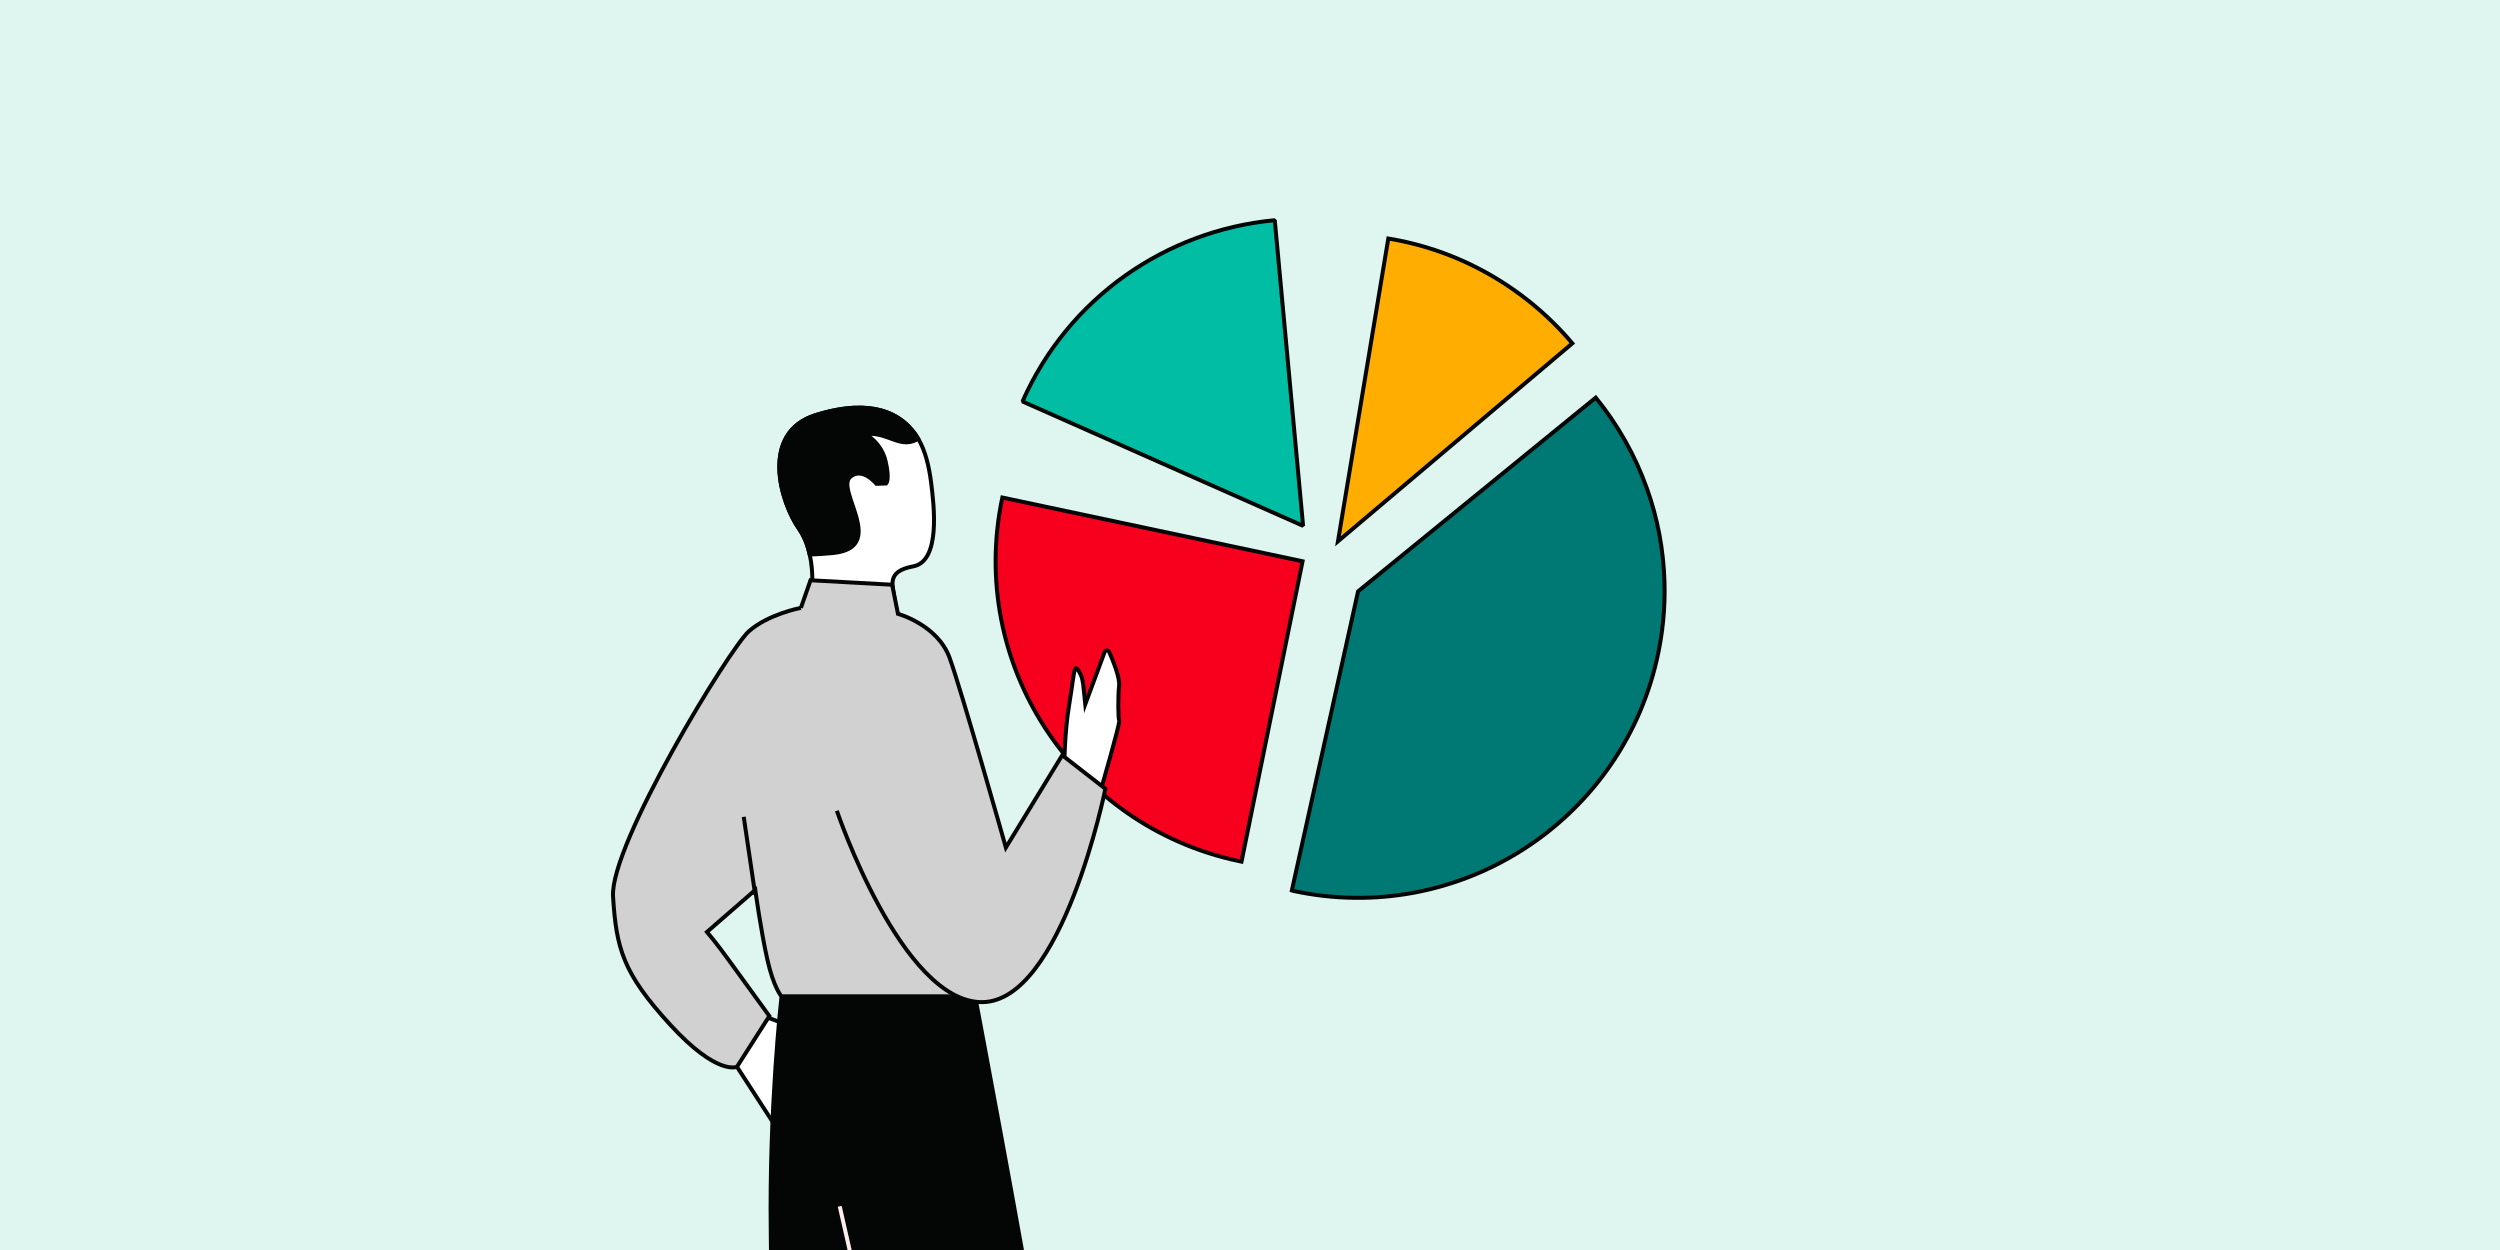 <svg width="626" height="313" viewBox="0 0 626 313" fill="none" xmlns="http://www.w3.org/2000/svg">
<rect x="0" y="0" width="626" height="313" fill="#333333" stroke="none"/>
<g clip-path="url(#clip0_1938_1768)">
<g clip-path="url(#clip1_1938_1768)">
<rect width="626" height="313" fill="#DEF5F0"/>
</g>
<path d="M393.711 85.972C390.536 82.214 386.949 78.692 382.943 75.491C372.32 67.006 360.152 61.787 347.631 59.725L335.027 135.543L393.711 85.972Z" fill="#FFAD00" stroke="#040505" stroke-miterlimit="10"/>
<path d="M310.163 215.61C310.397 215.657 310.642 215.708 310.875 215.755L326.161 140.544L250.987 124.58C242.201 166.06 268.693 206.802 310.163 215.61Z" fill="#F6001E" stroke="#040505" stroke-miterlimit="10"/>
<path d="M323.472 223.005C323.551 223.04 323.628 223.048 323.694 223.05C364.694 231.983 405.383 206.286 414.843 165.281C416.352 158.737 416.977 152.186 416.789 145.768C416.557 137.65 415.042 129.723 412.372 122.273C409.421 114.011 405.089 106.34 399.575 99.565L340.065 148.072L323.472 223.005Z" fill="#007873" stroke="#040505" stroke-miterlimit="10"/>
<path d="M326.294 131.674L319.203 55.144L318.753 55.187C292.129 57.813 267.649 74.297 256.04 100.507L256.026 100.527L326.294 131.674Z" fill="#00BDA3" stroke="#040505" stroke-miterlimit="10" stroke-linejoin="bevel"/>
<path d="M203.418 259.011L189.112 253.624L184.524 267.108L193.971 281.684L206.51 262.458L203.418 259.011Z" fill="white" stroke="#040505" stroke-miterlimit="10"/>
<path d="M200.547 152.205C200.547 152.205 192.351 153.763 187.505 158.082C182.646 162.401 152.697 211.515 153.507 224.472C154.316 237.428 155.936 243.637 167.813 256.581C179.689 269.537 184.548 267.108 184.548 267.108L192.646 254.421C192.646 254.421 186.168 245.514 182.659 240.655C179.15 235.796 177.027 233.367 177.027 233.367L189.125 222.84C189.125 222.84 190.487 232.827 192.106 240.115C193.726 247.403 195.713 249.538 195.713 249.538H243.38L238.681 209.736L212.338 157.8L200.547 152.205Z" fill="#D1D1D1" stroke="#040505" stroke-miterlimit="10"/>
<path d="M200.069 132.402C201.443 134.377 202.265 136.647 202.756 138.856C203.823 143.678 203.259 148.144 203.259 148.168C203.259 148.205 224.006 150.046 224.006 150.046C223.65 146.77 221.7 143.089 228.644 141.825C235.601 140.561 233.859 126.501 233.171 120.979C232.619 116.636 231.687 112.845 229.908 109.839C229.429 109.017 228.889 108.256 228.276 107.557C225.405 104.244 219 99.361 204.302 103.925C190.179 108.305 195.431 125.813 200.069 132.402Z" fill="white" stroke="#040505" stroke-miterlimit="10"/>
<path d="M189.898 431.15H220.743L223.7 356.626C225.405 367.828 230.399 389.225 231.626 394.734C234.288 406.722 236.828 431.15 236.828 431.15H269.686C269.686 431.15 261.661 348.466 259.158 332.136C256.557 315.106 244.19 249.551 244.19 249.551H195.689C195.689 249.551 195.689 249.551 195.689 249.563C195.615 250.238 192.56 277.463 193.002 308.603C193.444 340.123 191.664 351.227 189.898 371.656C188.119 392.072 189.898 431.15 189.898 431.15Z" fill="#040505" stroke="#040505" stroke-miterlimit="10"/>
<path d="M266.483 191.872C266.483 190.988 266.63 183.185 267.648 176.952C268.679 170.707 268.9 167.358 269.403 167.296C269.906 167.247 270.765 169.321 270.765 169.321C270.986 169.922 271.157 170.842 271.243 171.48L271.746 176.363L276.593 163.284C276.789 162.757 277.525 162.732 277.746 163.247C278.715 165.456 280.445 169.738 280.225 171.689C279.93 174.363 279.979 179.909 280.249 180.474C280.519 181.05 275.55 198.117 275.55 198.117L266.483 191.872Z" fill="white" stroke="#040505" stroke-miterlimit="10"/>
<path d="M200.548 152.205L202.952 145.297L223.393 146.414L224.853 153.702C224.853 153.702 234.755 156.426 237.761 164.671C240.767 172.916 251.87 212.227 251.87 212.227L265.98 189.111L276.79 197.516C276.79 197.516 265.98 250.937 245.871 250.937C225.761 250.937 209.553 203.025 209.553 203.025" fill="#D1D1D1"/>
<path d="M200.548 152.205L202.952 145.297L223.393 146.414L224.853 153.702C224.853 153.702 234.755 156.426 237.761 164.671C240.767 172.916 251.87 212.227 251.87 212.227L265.98 189.111L276.79 197.516C276.79 197.516 265.98 250.937 245.871 250.937C225.761 250.937 209.553 203.025 209.553 203.025" stroke="#040505" stroke-miterlimit="10"/>
<path d="M200.069 132.402C201.443 134.377 202.265 136.647 202.756 138.856C204.412 138.807 206.326 138.696 208.498 138.488C222.436 137.138 209.062 122.66 212.902 119.397C215.97 116.808 219.454 121.139 219.454 121.139L221.908 121.065C221.908 121.065 222.853 120.12 221.736 115.421C220.62 110.734 216.706 108.722 216.706 108.722C220.902 108.109 224.018 110.845 227.049 110.759C228.288 110.722 229.221 110.305 229.896 109.839C229.417 109.017 228.877 108.256 228.264 107.557C225.393 104.244 218.988 99.361 204.289 103.925C190.179 108.305 195.431 125.813 200.069 132.402Z" fill="#040505" stroke="#040505" stroke-miterlimit="10"/>
<path d="M189.112 224.079L186.229 204.534" stroke="#040505" stroke-miterlimit="10"/>
<path d="M210.265 302.063C210.265 302.063 224.117 362.723 224.657 369.57" stroke="#FFEDED" stroke-miterlimit="10"/>
</g>
<defs>
<clipPath id="clip0_1938_1768">
<rect width="626" height="313" fill="white"/>
</clipPath>
<clipPath id="clip1_1938_1768">
<rect width="626" height="313" fill="white"/>
</clipPath>
</defs>
</svg>
